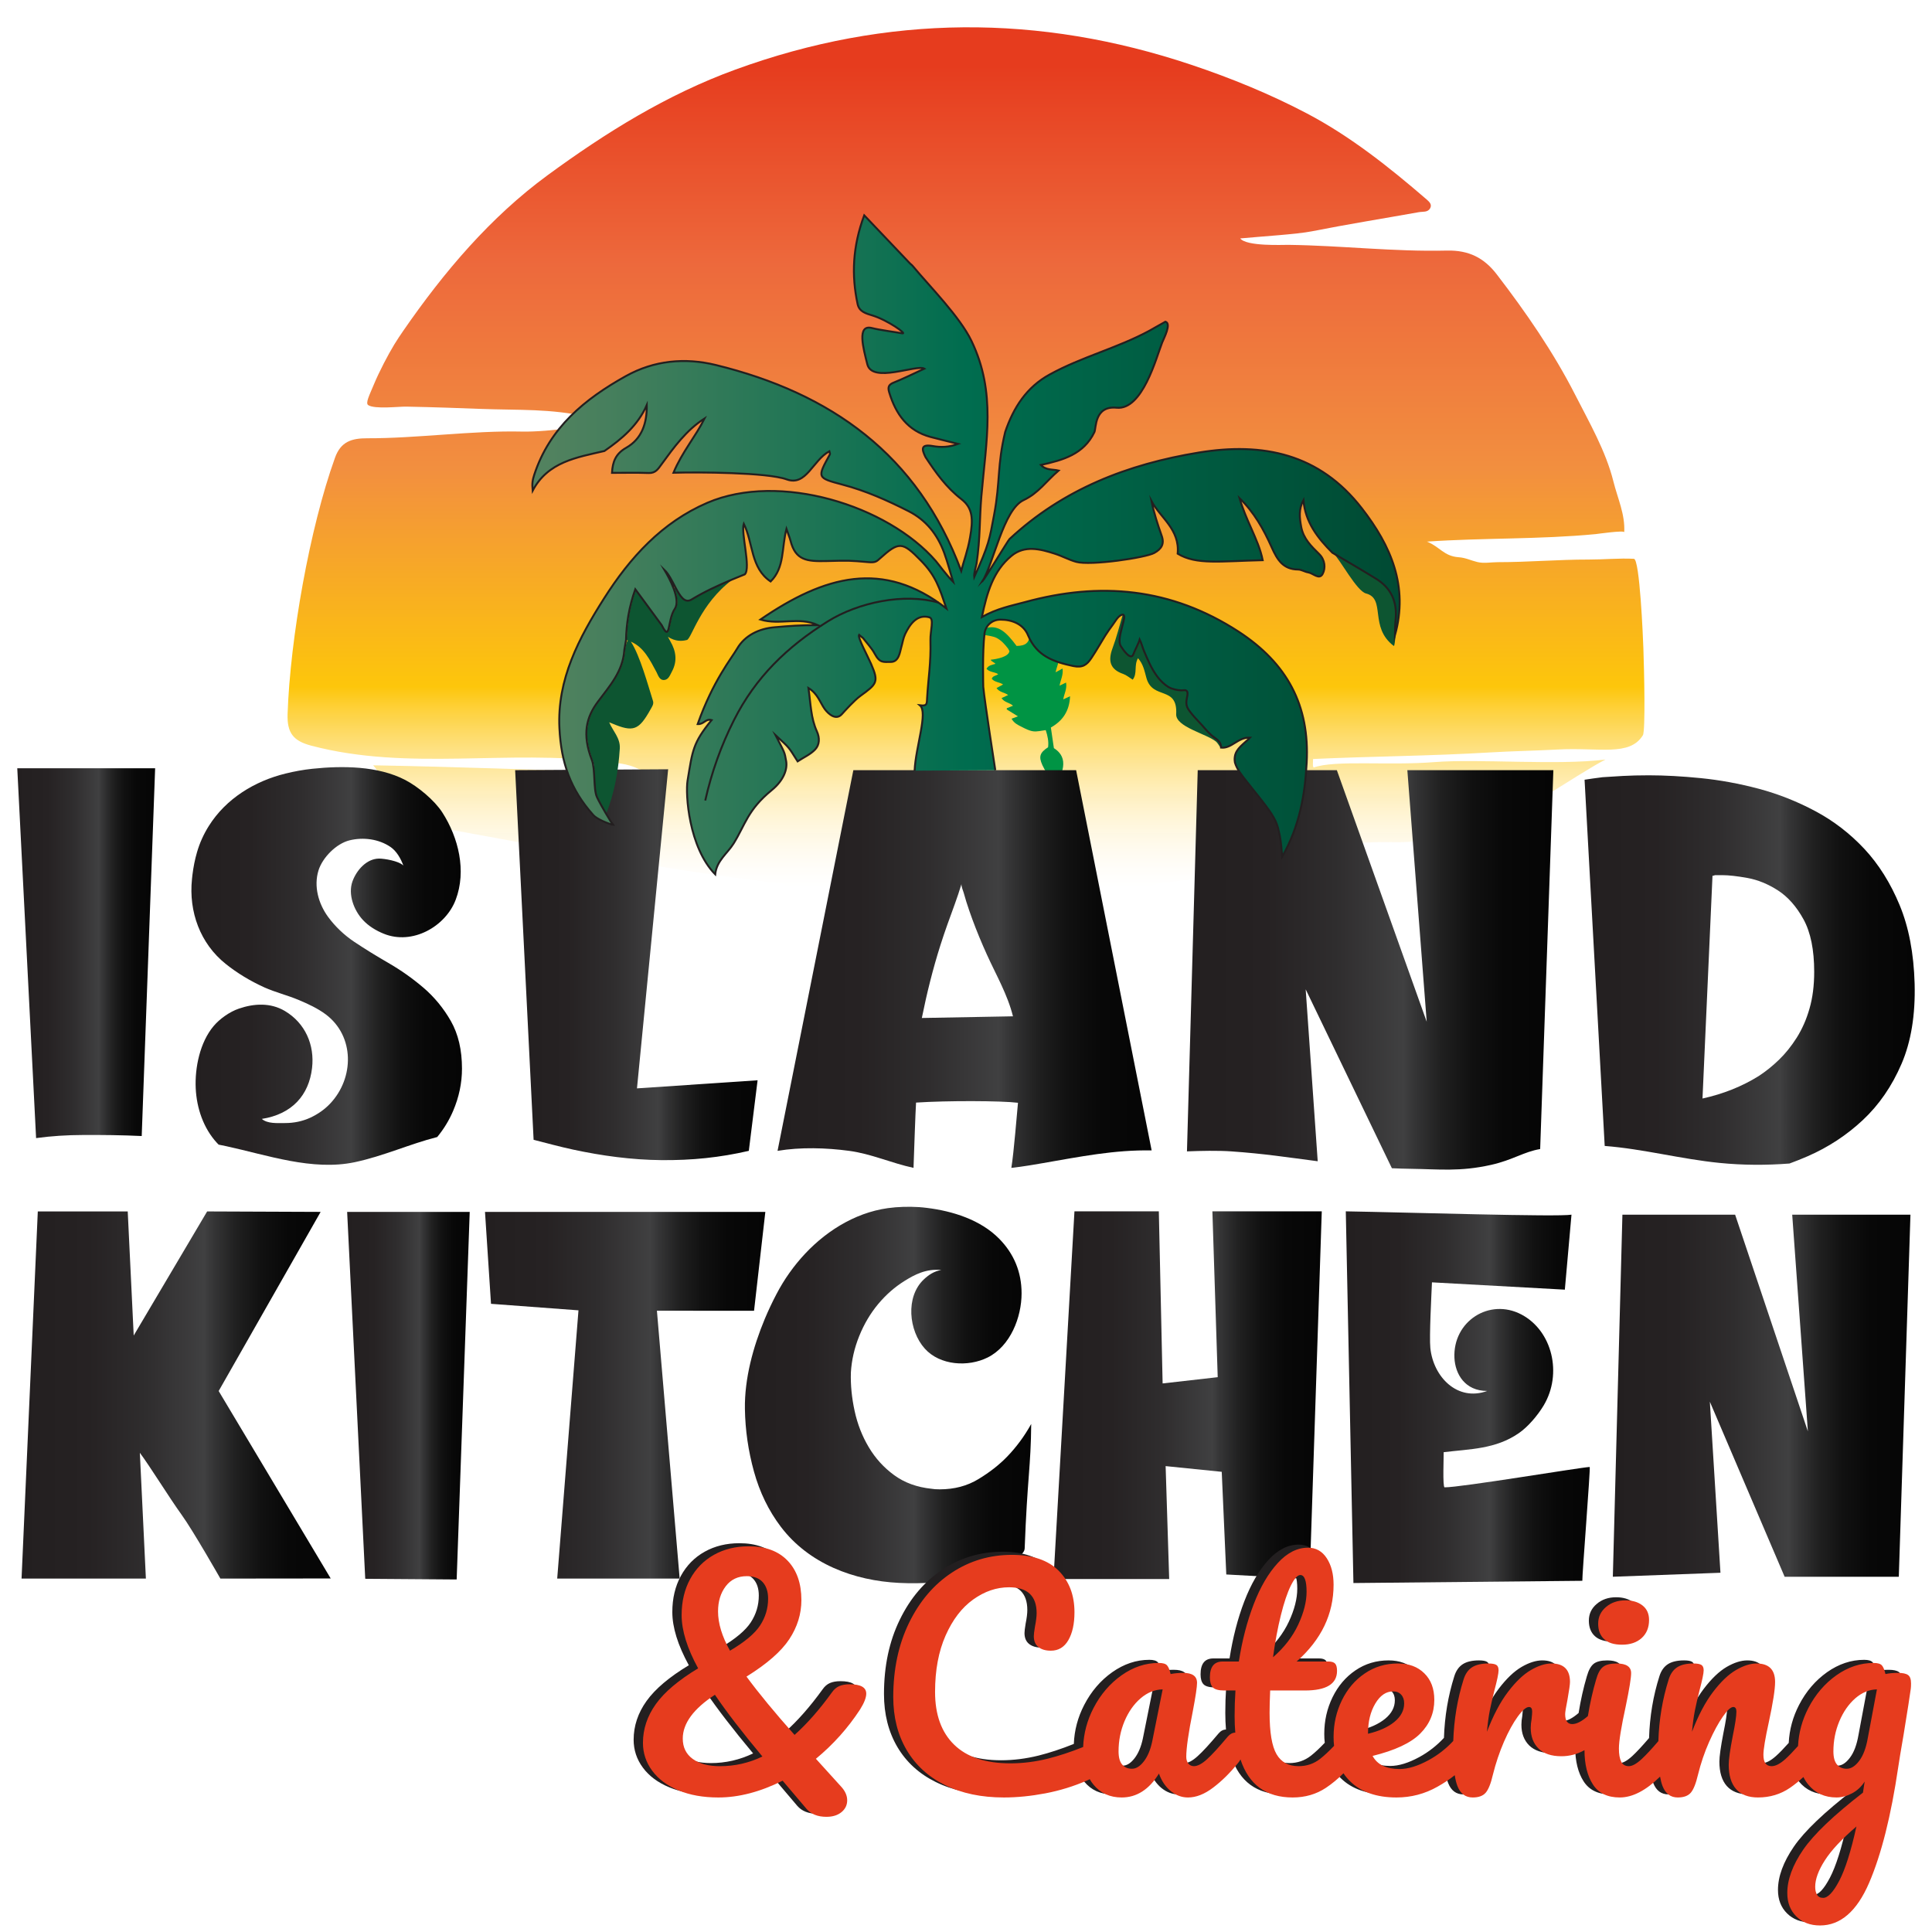<svg xmlns="http://www.w3.org/2000/svg" xmlns:xlink="http://www.w3.org/1999/xlink" id="Layer_1" x="0px" y="0px" width="432px" height="432px" viewBox="0 0 432 432" xml:space="preserve"><g>	<g>		<linearGradient id="SVGID_1_" gradientUnits="userSpaceOnUse" x1="216" y1="231.123" x2="216" y2="6.102">			<stop offset="0.054" style="stop-color:#00A69C;stop-opacity:0"></stop>			<stop offset="0.145" style="stop-color:#FFF0CE;stop-opacity:0"></stop>			<stop offset="0.165" style="stop-color:#FFECBA;stop-opacity:0.099"></stop>			<stop offset="0.345" style="stop-color:#FDC60B"></stop>			<stop offset="0.561" style="stop-color:#F28F3F"></stop>			<stop offset="0.764" style="stop-color:#ED693C"></stop>			<stop offset="0.962" style="stop-color:#E63C1E"></stop>		</linearGradient>		<path fill-rule="evenodd" clip-rule="evenodd" fill="url(#SVGID_1_)" d="M329.629,186.354c-6.003,0.432-11.834,2.135-17.956,1.973   c-5.686-0.146-11.403,0.38-17.085,0.854c-6.182,0.513-12.337,0.58-18.505-0.003c-2.267-0.216-4.333-0.262-4.72,2.971   c-0.287,2.417-3.381,2.524-4.526,4.399c-3.519,0.746-7.281,0.326-10.955,2.164c1.845,1.766,4.914,2.311,7.271,3.032   c2.637,0.801,4.12,1.86,6.34,3.093c2.105,1.172,9.103,1.361,9.278,4.45c0.327,5.771-14.699,2.831-17.211,4.602   c-3.37,2.38,5.736,3.202,5.567,3.558c-0.512,1.103-1.023,2.199-1.536,3.299c-11.536,1.747-23.23,0.658-35.258,1.44   c1.389,2.216,4.3,2.725,3.653,5.157c-0.624,2.351-3.203,2.452-5.022,2.691c-15.733,2.04-31.424,0.968-47.066-1.178   c-1.447-0.199-3.107-0.519-3.956-2.094c3.027-2.749,3.027-2.749,13.876-3.656c-1.828-1.497-3.791-1.032-5.482-1.46   c-2.12-0.54-3.711-0.998-3.604-4.075c0.089-2.604-2.791-2.428-4.843-2.492c-7.638-0.239-15.279-0.386-22.91-0.74   c-2.978-0.141-7.551,0.491-8.023-2.732c-0.435-2.927,4.14-3.445,6.848-4.333c6.357-2.085,12.773-3.992,19.167-5.957   c1.292-0.398,3.25-0.395,3.181-2.095c-0.088-2.125-2.268-1.731-3.689-1.907c-26.932-3.303-53.544-8.504-80.219-13.346   c-2.68-0.485-6.566-10.601-8.81-12.844c19.116,0.336,35.626,1.015,60.936,1.744c-3.184-2.165-5.968-2.168-8.63-2.511   c-22.267-2.854-44.375,2.11-66.112-3.618c-3.995-1.05-5.474-2.782-5.322-7.135c0.593-16.891,4.934-41.52,10.605-57.269   c1.302-3.618,3.749-4.349,7.238-4.339c10.958,0.037,23.563-1.755,34.517-1.497c3.062,0.072,7.667-0.333,11-0.833   c2.452-0.368,3.294-0.698,5.75-1.167c2.552-0.487,1.601-0.572-1.583-1.25c-9.203-1.958-15.338-1.475-24.75-1.833   c-3.888-0.148-9.885-0.377-16.25-0.496c-1.645-0.031-7.044,0.62-8.5-0.337c-0.668-0.439,0.29-2.271,1.25-4.583   c1.219-2.934,3.186-6.68,4.599-9.003c0.636-1.046,1.322-2.064,2.018-3.072c9.089-13.156,19.45-25.37,32.273-34.769   c12.939-9.48,26.619-18.006,41.979-23.604c33.957-12.374,67.932-12.464,101.989-1.044c8.823,2.956,17.549,6.523,25.771,10.846   c9.751,5.125,18.431,12.037,26.795,19.25c0.614,0.533,1.241,1.128,0.772,1.969c-0.533,0.96-1.644,0.708-2.52,0.867   c-7.974,1.426-15.979,2.707-23.925,4.281c-3.309,0.658-11.399,1.153-16.024,1.591c1.445,1.825,9.502,1.421,10.813,1.438   c12,0.163,23.426,1.557,35.415,1.279c4.951-0.115,8.348,1.684,11.136,5.31c6.508,8.468,12.669,17.39,17.527,26.911   c3.194,6.258,6.872,12.632,8.564,19.417c0.957,3.839,2.632,7.31,2.417,11.342c0.025-0.489-6.037,0.384-6.386,0.417   c-12.541,1.204-25.166,0.816-37.73,1.681c2.89,1.142,3.766,3.259,7.096,3.492c1.578,0.11,2.664,0.708,4.171,1.071   c1.506,0.362,3.05,0.034,4.571,0.032c6.867,0,13.504-0.594,20.373-0.585c3.358,0.005,6.723-0.337,10.07-0.168   c1.309,0.079,2.032,17.672,2.114,20c0.182,5.118,0.484,18.499-0.113,19.461c-2.986,4.816-9.753,2.661-19.244,3.194   c-4.351,0.244-10.316,0.364-14.65,0.627c-13.544,0.822-26.934,0.88-39.848,1.486c-0.064,1.583-0.064,1.583,0.126,1.909   c4.784-1.732,16.513-0.386,27.025-1.217c9.849-0.778,27.526,0.776,38.227-0.573C352.81,172.988,336.113,184.718,329.629,186.354z"></path>	</g>	<path fill-rule="evenodd" clip-rule="evenodd" fill="#009444" d="M230.253,142.562c-0.407,1.084-0.735,1.833-2.94,1.874  c-2.226-2.991-3.979-4.693-6.627-4.049h-0.01c0,0-0.061,0.121-0.141,0.302c-0.041,0.091-0.081,0.191-0.111,0.302  c-0.111,0.302-0.202,0.675-0.191,1.027c0.685,0.081,1.943,0.282,2.568,0.604c1.078,0.544,1.884,1.45,2.608,2.407  c0.121,0.172,0.191,0.373,0.303,0.584c-0.202,1.249-2.742,1.757-4.169,1.903c0,0.363,1.026,0.705,1.026,0.927  c-0.766,0.242-1.571,0.302-1.984,1.118c0.715,0.766,1.793,0.665,2.619,1.179c-0.493,0.413-1.228,0.332-1.44,1.037  c0.635,0.805,1.732,0.715,2.528,1.279c-0.524,0.292-0.977,0.534-1.47,0.806c0.705,0.977,1.813,0.947,2.598,1.551  c-0.503,0.242-0.946,0.443-1.47,0.685c0.644,1.017,1.853,0.997,2.558,1.712c-0.514,0.211-0.937,0.372-1.37,0.543  c-0.01,0.091-0.02,0.181-0.04,0.272c0.826,0.514,1.652,1.017,2.518,1.551c-0.503,0.191-0.936,0.353-1.43,0.534  c0.564,1.007,1.43,1.4,2.256,1.813c0.826,0.423,1.682,0.876,2.578,0.998c0.886,0.12,1.833-0.151,2.81-0.262  c0.413,1.259,0.695,2.528,0.524,3.827c-1.823,1.198-2.156,2.064-1.27,4.008c0.554,1.219,1.37,2.327,2.095,3.464  c0.142,0.211,0.423,0.342,0.695,0.554c1.118-1.279,1.833-2.608,1.873-4.229c0.05-1.703-0.876-2.84-2.095-3.596  c-0.241-1.642-0.463-3.132-0.674-4.613c2.659-1.5,4.149-3.686,4.291-6.989c-0.615,0.292-1.027,0.474-1.521,0.695  c0.191-1.239,0.886-2.346,0.625-3.756c-0.544,0.252-0.957,0.454-1.45,0.695c0.202-1.278,0.876-2.376,0.665-3.836  c-0.584,0.312-1.027,0.563-1.551,0.846c0.151-0.796,0.463-1.531,0.634-2.327C236.669,148,232.474,147.014,230.253,142.562z"></path>	<linearGradient id="SVGID_2_" gradientUnits="userSpaceOnUse" x1="195.636" y1="223.126" x2="195.636" y2="223.126">		<stop offset="0.017" style="stop-color:#52825F"></stop>		<stop offset="0.5" style="stop-color:#006D4F"></stop>		<stop offset="1" style="stop-color:#004A33"></stop>	</linearGradient>			<path fill-rule="evenodd" clip-rule="evenodd" fill="url(#SVGID_2_)" stroke="#231F20" stroke-width="0.303" stroke-miterlimit="10" d="  M195.636,223.126"></path>	<path fill-rule="evenodd" clip-rule="evenodd" fill="#E7E7E7" d="M130.439,161.514l-0.081-0.076c0,0,0.095,0.057,0.095,0.063  L130.439,161.514z"></path>	<g>		<g>			<linearGradient id="SVGID_3_" gradientUnits="userSpaceOnUse" x1="3.861" y1="213.136" x2="34.689" y2="213.136">				<stop offset="0" style="stop-color:#231F20"></stop>				<stop offset="0.217" style="stop-color:#262223"></stop>				<stop offset="0.405" style="stop-color:#2F2D2E"></stop>				<stop offset="0.581" style="stop-color:#3F3F40"></stop>				<stop offset="0.591" style="stop-color:#404041"></stop>				<stop offset="0.621" style="stop-color:#353536"></stop>				<stop offset="0.694" style="stop-color:#202020"></stop>				<stop offset="0.774" style="stop-color:#111111"></stop>				<stop offset="0.866" style="stop-color:#080808"></stop>				<stop offset="1" style="stop-color:#050505"></stop>			</linearGradient>			<path fill="url(#SVGID_3_)" d="M3.861,171.789l4.21,82.694c3.444-0.473,6.938-0.685,10.434-0.695    c4.371-0.02,8.782,0.02,13.183,0.231l3.001-82.23H3.861z"></path>			<linearGradient id="SVGID_4_" gradientUnits="userSpaceOnUse" x1="115.188" y1="215.71" x2="169.4" y2="215.71">				<stop offset="0" style="stop-color:#231F20"></stop>				<stop offset="0.217" style="stop-color:#262223"></stop>				<stop offset="0.405" style="stop-color:#2F2D2E"></stop>				<stop offset="0.581" style="stop-color:#3F3F40"></stop>				<stop offset="0.591" style="stop-color:#404041"></stop>				<stop offset="0.621" style="stop-color:#353536"></stop>				<stop offset="0.694" style="stop-color:#202020"></stop>				<stop offset="0.774" style="stop-color:#111111"></stop>				<stop offset="0.866" style="stop-color:#080808"></stop>				<stop offset="1" style="stop-color:#050505"></stop>			</linearGradient>			<path fill="url(#SVGID_4_)" d="M142.43,243.364l6.969-71.354l-34.211,0.202l4.129,82.654c2.91,0.735,5.821,1.541,8.822,2.185    c6.506,1.4,13.063,2.286,19.719,2.357c6.869,0.061,13.083-0.573,19.58-2.074l1.963-15.782L142.43,243.364z"></path>			<linearGradient id="SVGID_5_" gradientUnits="userSpaceOnUse" x1="173.862" y1="216.676" x2="257.512" y2="216.676">				<stop offset="0" style="stop-color:#231F20"></stop>				<stop offset="0.217" style="stop-color:#262223"></stop>				<stop offset="0.405" style="stop-color:#2F2D2E"></stop>				<stop offset="0.581" style="stop-color:#3F3F40"></stop>				<stop offset="0.591" style="stop-color:#404041"></stop>				<stop offset="0.621" style="stop-color:#353536"></stop>				<stop offset="0.694" style="stop-color:#202020"></stop>				<stop offset="0.774" style="stop-color:#111111"></stop>				<stop offset="0.866" style="stop-color:#080808"></stop>				<stop offset="1" style="stop-color:#050505"></stop>			</linearGradient>			<path fill="url(#SVGID_5_)" d="M240.623,172.211h-49.812l-16.95,85.122c5.146-0.866,10.907-0.685,16.013,0    c4.965,0.665,9.457,2.745,14.391,3.802c0.151-4.159,0.417-12.217,0.567-14.594c6.958-0.458,19.083-0.417,22.792,0.042    c-0.251,2.518-0.91,11.003-1.484,14.558c1.359-0.151,2.729-0.342,4.089-0.564c8.026-1.299,16.073-3.092,24.231-3.323    c1.017-0.03,2.035-0.04,3.051-0.02L240.623,172.211z M206.125,227.625c1.11-5.501,2.459-10.946,4.161-16.295    c0.494-1.551,1.014-3.094,1.561-4.627c1.074-3.013,2.244-6.009,3.153-9.077c-0.13,0.438,0.358,1.535,0.478,1.981    c0.183,0.681,0.384,1.356,0.596,2.028c0.411,1.299,0.855,2.587,1.325,3.866c0.994,2.704,2.102,5.367,3.291,7.99    c2.048,4.52,4.608,8.909,5.811,13.759L206.125,227.625z"></path>			<linearGradient id="SVGID_6_" gradientUnits="userSpaceOnUse" x1="265.409" y1="216.871" x2="347.336" y2="216.871">				<stop offset="0" style="stop-color:#231F20"></stop>				<stop offset="0.217" style="stop-color:#262223"></stop>				<stop offset="0.405" style="stop-color:#2F2D2E"></stop>				<stop offset="0.581" style="stop-color:#3F3F40"></stop>				<stop offset="0.591" style="stop-color:#404041"></stop>				<stop offset="0.621" style="stop-color:#353536"></stop>				<stop offset="0.694" style="stop-color:#202020"></stop>				<stop offset="0.774" style="stop-color:#111111"></stop>				<stop offset="0.866" style="stop-color:#080808"></stop>				<stop offset="1" style="stop-color:#050505"></stop>			</linearGradient>			<path fill="url(#SVGID_6_)" d="M314.686,172.211l4.331,56.257l-20.092-56.257h-31.11l-2.406,85.238    c3.02-0.126,7.008-0.201,9.88,0c7.469,0.522,12.447,1.313,19.355,2.209l-2.689-38.441l19.276,40.002    c1.44,0.071,2.88,0.111,4.331,0.131c6.173,0.081,10.896,0.683,17.866-0.885c4.851-1.091,7.262-2.912,10.958-3.536l2.95-84.718    H314.686z"></path>			<linearGradient id="SVGID_7_" gradientUnits="userSpaceOnUse" x1="354.316" y1="216.903" x2="428.138" y2="216.903">				<stop offset="0" style="stop-color:#231F20"></stop>				<stop offset="0.217" style="stop-color:#262223"></stop>				<stop offset="0.405" style="stop-color:#2F2D2E"></stop>				<stop offset="0.581" style="stop-color:#3F3F40"></stop>				<stop offset="0.591" style="stop-color:#404041"></stop>				<stop offset="0.621" style="stop-color:#353536"></stop>				<stop offset="0.694" style="stop-color:#202020"></stop>				<stop offset="0.774" style="stop-color:#111111"></stop>				<stop offset="0.866" style="stop-color:#080808"></stop>				<stop offset="1" style="stop-color:#050505"></stop>			</linearGradient>			<path fill="url(#SVGID_7_)" d="M428.117,219.959c-0.191-6.788-1.309-12.649-3.354-17.574c-2.044-4.935-4.673-9.114-7.876-12.559    c-3.212-3.434-6.858-6.254-10.957-8.439c-4.089-2.186-8.319-3.857-12.69-5.025c-4.381-1.158-8.681-1.944-12.911-2.367    c-4.23-0.423-8.118-0.634-11.643-0.634c-2.145,0-4.079,0.05-5.791,0.141c-1.722,0.101-3.243,0.192-4.542,0.282    c-1.48,0.191-2.83,0.373-4.039,0.564l4.502,81.888c8.631,0.665,17.05,2.941,25.711,3.797c5.278,0.524,10.474,0.534,15.61,0.131    c1.36-0.494,2.699-1.038,4.049-1.621c4.602-2.004,8.722-4.704,12.347-8.097c3.626-3.394,6.506-7.574,8.651-12.559    C427.322,232.92,428.298,226.938,428.117,219.959z M404.602,225.548c-0.685,2.417-1.652,4.572-2.851,6.485    c-1.208,1.904-2.538,3.556-3.978,4.945c-1.44,1.4-2.961,2.608-4.532,3.636c-3.726,2.316-7.916,3.998-12.558,5.015l2.235-49.801    c0.182,0,0.362-0.051,0.554-0.141h1.671c1.4,0,3.253,0.211,5.58,0.625c2.326,0.423,4.603,1.349,6.838,2.79    c2.236,1.45,4.139,3.605,5.72,6.486c1.581,2.89,2.377,6.798,2.377,11.722C405.659,220.382,405.306,223.131,404.602,225.548z"></path>			<linearGradient id="SVGID_8_" gradientUnits="userSpaceOnUse" x1="42.799" y1="215.995" x2="103.303" y2="215.995">				<stop offset="0" style="stop-color:#231F20"></stop>				<stop offset="0.217" style="stop-color:#262223"></stop>				<stop offset="0.405" style="stop-color:#2F2D2E"></stop>				<stop offset="0.581" style="stop-color:#3F3F40"></stop>				<stop offset="0.591" style="stop-color:#404041"></stop>				<stop offset="0.621" style="stop-color:#353536"></stop>				<stop offset="0.694" style="stop-color:#202020"></stop>				<stop offset="0.774" style="stop-color:#111111"></stop>				<stop offset="0.866" style="stop-color:#080808"></stop>				<stop offset="1" style="stop-color:#050505"></stop>			</linearGradient>			<path fill="url(#SVGID_8_)" d="M100.826,228.328c-1.651-2.891-3.706-5.388-6.153-7.483c-2.457-2.095-5.076-3.938-7.865-5.55    c-2.78-1.601-5.338-3.192-7.664-4.743c-2.196-1.48-4.22-3.394-5.801-5.56c-2.125-2.92-3.233-6.798-2.125-10.373    c0.906-2.88,3.968-5.982,6.939-6.717c3.092-0.766,6.546-0.282,9.114,1.45c1.42,0.947,2.357,2.659,2.921,4.18    c-1.047-1.037-4.28-1.551-5.408-1.551c-2.8,0-5.056,2.589-5.962,5.076c-1.058,2.911,0.312,6.516,2.356,8.681    c1.259,1.35,2.891,2.336,4.593,3.031c6.415,2.639,13.868-1.581,16.134-7.604c2.427-6.425,0.644-13.848-3.012-19.518    c-1.742-2.699-5.428-5.761-8.258-7.231c-6.124-3.192-14.12-3.212-20.767-2.518c-2.015,0.211-4.059,0.584-6.013,1.067    c-6.869,1.682-13.294,5.569-17.162,11.723c-1.138,1.813-2.044,3.797-2.638,5.861c-0.483,1.642-0.816,3.374-1.027,5.086    c-0.04,0.323-0.081,0.635-0.101,0.947c-0.755,7.261,1.833,14.421,7.573,18.974c2.568,2.055,5.449,3.787,8.611,5.227    c2.498,1.118,5.167,1.752,7.694,2.82c2.084,0.876,4.19,1.843,6.033,3.213c6.466,4.844,6.415,14.22,0.977,19.961    c-1.229,1.299-2.709,2.336-4.431,3.142c-1.743,0.796-3.616,1.198-5.65,1.198c-1.763,0-3.898,0.181-5.197-0.926    c6.798-1.058,10.534-5.338,11.239-11.37c0.604-5.167-1.511-10.051-6.093-12.771c-3.192-1.883-6.868-1.692-10.283-0.514    c-2.014,0.685-4.25,2.246-5.629,3.888c-3.072,3.635-4.22,9.326-4.008,13.918c0.211,4.451,1.732,8.943,4.753,12.216    c0.121,0.131,0.242,0.262,0.373,0.383c0.554,0.111,1.118,0.221,1.672,0.342c9.125,1.974,19.316,5.589,28.753,3.585    c6.486-1.38,12.277-4.059,18.45-5.629c1.48-1.793,2.669-3.747,3.565-5.852c1.31-3.082,1.974-6.224,1.974-9.437    C103.303,234.773,102.468,231.229,100.826,228.328z"></path>		</g>		<g>			<g>				<linearGradient id="SVGID_9_" gradientUnits="userSpaceOnUse" x1="77.622" y1="312.079" x2="105.029" y2="312.079">					<stop offset="0" style="stop-color:#231F20"></stop>					<stop offset="0.217" style="stop-color:#262223"></stop>					<stop offset="0.405" style="stop-color:#2F2D2E"></stop>					<stop offset="0.581" style="stop-color:#3F3F40"></stop>					<stop offset="0.591" style="stop-color:#404041"></stop>					<stop offset="0.621" style="stop-color:#353536"></stop>					<stop offset="0.694" style="stop-color:#202020"></stop>					<stop offset="0.774" style="stop-color:#111111"></stop>					<stop offset="0.866" style="stop-color:#080808"></stop>					<stop offset="1" style="stop-color:#050505"></stop>				</linearGradient>				<path fill="url(#SVGID_9_)" d="M77.622,270.982h27.407l-2.917,82.192l-20.445-0.151L77.622,270.982z"></path>			</g>			<g>				<linearGradient id="SVGID_10_" gradientUnits="userSpaceOnUse" x1="4.82" y1="311.929" x2="73.947" y2="311.929">					<stop offset="0" style="stop-color:#231F20"></stop>					<stop offset="0.217" style="stop-color:#262223"></stop>					<stop offset="0.405" style="stop-color:#2F2D2E"></stop>					<stop offset="0.581" style="stop-color:#3F3F40"></stop>					<stop offset="0.591" style="stop-color:#404041"></stop>					<stop offset="0.621" style="stop-color:#353536"></stop>					<stop offset="0.694" style="stop-color:#202020"></stop>					<stop offset="0.774" style="stop-color:#111111"></stop>					<stop offset="0.866" style="stop-color:#080808"></stop>					<stop offset="1" style="stop-color:#050505"></stop>				</linearGradient>				<path fill="url(#SVGID_10_)" d="M73.947,352.949l-24.67,0.027c0,0-6.112-10.735-8.628-14.215     c-2.859-3.966-7.003-10.721-9.378-13.915l1.35,28.13H4.82l3.632-82.095H28.56l1.338,27.746l16.419-27.746l25.38,0.101     l-22.802,40.053L73.947,352.949z"></path>			</g>			<g>				<linearGradient id="SVGID_11_" gradientUnits="userSpaceOnUse" x1="108.447" y1="311.979" x2="171.133" y2="311.979">					<stop offset="0" style="stop-color:#231F20"></stop>					<stop offset="0.217" style="stop-color:#262223"></stop>					<stop offset="0.405" style="stop-color:#2F2D2E"></stop>					<stop offset="0.581" style="stop-color:#3F3F40"></stop>					<stop offset="0.591" style="stop-color:#404041"></stop>					<stop offset="0.621" style="stop-color:#353536"></stop>					<stop offset="0.694" style="stop-color:#202020"></stop>					<stop offset="0.774" style="stop-color:#111111"></stop>					<stop offset="0.866" style="stop-color:#080808"></stop>					<stop offset="1" style="stop-color:#050505"></stop>				</linearGradient>				<path fill="url(#SVGID_11_)" d="M108.447,270.982h62.686l-2.525,22.11l-21.721-0.01l5.086,59.893h-27.38l4.757-59.981     l-19.559-1.457L108.447,270.982z"></path>			</g>			<g>				<linearGradient id="SVGID_12_" gradientUnits="userSpaceOnUse" x1="235.56" y1="311.968" x2="295.551" y2="311.968">					<stop offset="0" style="stop-color:#231F20"></stop>					<stop offset="0.217" style="stop-color:#262223"></stop>					<stop offset="0.405" style="stop-color:#2F2D2E"></stop>					<stop offset="0.581" style="stop-color:#3F3F40"></stop>					<stop offset="0.591" style="stop-color:#404041"></stop>					<stop offset="0.621" style="stop-color:#353536"></stop>					<stop offset="0.694" style="stop-color:#202020"></stop>					<stop offset="0.774" style="stop-color:#111111"></stop>					<stop offset="0.866" style="stop-color:#080808"></stop>					<stop offset="1" style="stop-color:#050505"></stop>				</linearGradient>				<path fill="url(#SVGID_12_)" d="M271.093,270.858h24.458l-2.711,82.219l-18.64-1.022l-1.017-22.954l-12.545-1.275l0.796,25.25     H235.56l4.69-82.219h18.866l0.849,38.483l12.317-1.399L271.093,270.858z"></path>			</g>			<g>				<linearGradient id="SVGID_13_" gradientUnits="userSpaceOnUse" x1="360.635" y1="312.084" x2="427.18" y2="312.084">					<stop offset="0" style="stop-color:#231F20"></stop>					<stop offset="0.217" style="stop-color:#262223"></stop>					<stop offset="0.405" style="stop-color:#2F2D2E"></stop>					<stop offset="0.581" style="stop-color:#3F3F40"></stop>					<stop offset="0.591" style="stop-color:#404041"></stop>					<stop offset="0.621" style="stop-color:#353536"></stop>					<stop offset="0.694" style="stop-color:#202020"></stop>					<stop offset="0.774" style="stop-color:#111111"></stop>					<stop offset="0.866" style="stop-color:#080808"></stop>					<stop offset="1" style="stop-color:#050505"></stop>				</linearGradient>				<path fill="url(#SVGID_13_)" d="M360.635,352.565l2.141-80.961h25.201l16.268,48.45l-3.504-48.45h26.439l-2.602,80.961h-25.531     l-16.721-39.142l2.371,38.249L360.635,352.565z"></path>			</g>			<g>				<linearGradient id="SVGID_14_" gradientUnits="userSpaceOnUse" x1="166.56" y1="311.929" x2="230.581" y2="311.929">					<stop offset="0" style="stop-color:#231F20"></stop>					<stop offset="0.217" style="stop-color:#262223"></stop>					<stop offset="0.405" style="stop-color:#2F2D2E"></stop>					<stop offset="0.581" style="stop-color:#3F3F40"></stop>					<stop offset="0.591" style="stop-color:#404041"></stop>					<stop offset="0.621" style="stop-color:#353536"></stop>					<stop offset="0.694" style="stop-color:#202020"></stop>					<stop offset="0.774" style="stop-color:#111111"></stop>					<stop offset="0.866" style="stop-color:#080808"></stop>					<stop offset="1" style="stop-color:#050505"></stop>				</linearGradient>				<path fill="url(#SVGID_14_)" d="M230.581,318.404c-1.513,2.728-3.32,5.167-5.381,7.305c-1.764,1.821-3.893,3.491-6.404,5.011     c-2.519,1.538-5.409,2.3-8.674,2.3c-0.805,0-1.403-0.044-1.805-0.125c-3.267-0.337-6.059-1.352-8.371-3.042     c-2.32-1.689-4.206-3.767-5.682-6.246c-1.479-2.476-2.534-5.18-3.168-8.111c-0.638-2.924-0.926-5.804-0.836-8.61     c0.158-2.714,0.773-5.43,1.851-8.107c1.075-2.678,2.489-5.069,4.243-7.184c1.764-2.104,3.729-3.828,5.931-5.193     c2.187-1.366,4.829-2.782,8.193-2.415c-1.599,0.235-2.826,1.085-3.865,2.05c-4.215,3.906-3.406,11.541,0.166,15.507     c3.392,3.794,9.71,4.179,14.09,1.979c5.059-2.542,7.559-8.964,7.559-14.33c0-4.721-1.69-8.839-4.992-12.191     c-4.193-4.27-10.436-6.209-16.205-6.917c-2.341-0.303-4.707-0.303-7.049-0.128c-0.074,0.01-0.15,0.01-0.226,0.027     c-7.7,0.634-14.708,4.776-19.936,10.347c-2.529,2.705-4.694,5.757-6.408,9.048c-0.954,1.814-1.826,3.669-2.617,5.558     c-2.59,6.232-4.542,13.315-4.432,20.121c0.076,4.708,0.752,9.379,2.027,13.997c1.277,4.617,3.268,8.721,5.997,12.326     c6.293,8.313,16.387,12.067,26.447,12.559c5.188,0.253,10.526-0.071,15.548-1.457c2.415-0.664,12.431-3.406,12.538-6.242     C229.705,330.491,230.505,327.958,230.581,318.404z"></path>			</g>			<g>				<linearGradient id="SVGID_15_" gradientUnits="userSpaceOnUse" x1="300.923" y1="312.415" x2="355.479" y2="312.415">					<stop offset="0" style="stop-color:#231F20"></stop>					<stop offset="0.217" style="stop-color:#262223"></stop>					<stop offset="0.405" style="stop-color:#2F2D2E"></stop>					<stop offset="0.581" style="stop-color:#3F3F40"></stop>					<stop offset="0.591" style="stop-color:#404041"></stop>					<stop offset="0.621" style="stop-color:#353536"></stop>					<stop offset="0.694" style="stop-color:#202020"></stop>					<stop offset="0.774" style="stop-color:#111111"></stop>					<stop offset="0.866" style="stop-color:#080808"></stop>					<stop offset="1" style="stop-color:#050505"></stop>				</linearGradient>				<path fill="url(#SVGID_15_)" d="M353.815,353.469l-51.185,0.502l-1.707-83.113c13.976,0.235,47.428,1.288,50.467,0.745     l-1.487,16.768l-29.712-1.636c-0.103,2.556-0.627,12.134-0.361,14.697c0.668,6.448,6.049,12.023,12.718,9.589     c-4.973,0-7.156-3.764-7.332-7.393c-0.376-8.168,7.807-13.46,14.964-9.71c6.921,3.639,9.233,13.258,4.981,20.357     c-1.337,2.223-3.482,4.759-5.565,6.192c-5.198,3.585-10.889,3.531-16.784,4.243c0.028,0.847-0.271,7.848,0.208,7.861     c3.428,0.054,30.435-4.472,32.443-4.553C355.678,328.02,353.727,352.649,353.815,353.469z"></path>			</g>		</g>	</g>	<g>		<path fill="#231F20" d="M180.356,392.579l5.534,6.106c0.975,1.018,1.463,2.078,1.463,3.18c0,1.06-0.424,1.94-1.272,2.64   c-0.849,0.7-1.972,1.05-3.371,1.05c-1.951,0-3.435-0.594-4.453-1.781l-5.343-6.297c-5.004,2.502-9.795,3.753-14.375,3.753   c-3.393,0-6.361-0.53-8.905-1.59c-2.544-1.059-4.506-2.522-5.884-4.389c-1.378-1.865-2.067-3.943-2.067-6.233   c0-3.095,0.964-5.989,2.894-8.682c1.929-2.692,5.078-5.353,9.445-7.983c-2.46-4.494-3.689-8.459-3.689-11.894   c0-3.053,0.637-5.746,1.909-8.078c1.272-2.332,3.042-4.134,5.311-5.407c2.268-1.272,4.866-1.908,7.792-1.908   c3.73,0,6.625,1.071,8.682,3.212c2.057,2.142,3.085,5.079,3.085,8.81c0,3.095-0.901,6.011-2.703,8.745   c-1.803,2.735-4.993,5.524-9.573,8.364c2.713,3.689,6.297,8.036,10.75,13.04c2.798-2.501,5.575-5.661,8.332-9.477   c0.466-0.678,1.018-1.155,1.654-1.432c0.636-0.275,1.42-0.413,2.354-0.413c2.459,0,3.689,0.699,3.689,2.099   c0,0.891-0.467,2.078-1.399,3.562C187.5,385.731,184.214,389.399,180.356,392.579z M168.398,392.07   c-4.495-5.385-8.037-9.986-10.622-13.803c-4.792,3.139-7.188,6.404-7.188,9.795c0,1.951,0.741,3.467,2.226,4.548   c1.484,1.081,3.519,1.622,6.106,1.622C162.228,394.233,165.387,393.512,168.398,392.07z M160.193,354.002   c-1.145,1.506-1.718,3.382-1.718,5.629c0,2.672,0.891,5.598,2.672,8.778c3.308-1.95,5.554-3.837,6.742-5.661   c1.187-1.822,1.781-3.816,1.781-5.979c0-1.568-0.403-2.798-1.208-3.689c-0.806-0.891-1.994-1.336-3.563-1.336   C162.906,351.744,161.338,352.498,160.193,354.002z"></path>		<path fill="#231F20" d="M424.561,373.85c-0.44-0.32-1.2-0.48-2.25-0.48c-1.07,0-2,0.09-2.8,0.25c-0.22-0.93-0.48-1.57-0.8-1.94   c-0.32-0.35-0.94-0.54-1.87-0.54c-2.93,0-5.7,0.93-8.31,2.77c-2.6,1.85-4.69,4.28-6.26,7.32c-1.39,2.69-2.16,5.52-2.31,8.49   c-1.14,1.28-2.09,2.26-2.87,2.95c-1.17,1.04-2.18,1.56-3.02,1.56c-1.23,0-1.85-0.84-1.85-2.54c0-1.19,0.4-3.63,1.21-7.32   c0.93-4.32,1.4-7.31,1.4-8.96c0-2.76-1.38-4.14-4.14-4.14c-1.4,0-2.93,0.49-4.61,1.46c-1.67,0.98-3.38,2.61-5.12,4.9   c-1.74,2.29-3.3,5.26-4.7,8.91c0.16-1.87,0.38-3.44,0.63-4.71c0.26-1.27,0.6-2.76,1.02-4.45c0.64-2.38,0.95-3.9,0.95-4.58   c0-0.6-0.17-1-0.51-1.21c-0.34-0.21-0.93-0.32-1.78-0.32c-1.57,0-2.78,0.29-3.65,0.86c-0.87,0.57-1.5,1.47-1.88,2.7   c-1.39,4.38-2.16,8.98-2.31,13.8c-1.52,1.78-2.76,3.11-3.73,4.01c-1.15,1.06-2.1,1.59-2.86,1.59c-0.81,0-1.38-0.34-1.72-1.02   c-0.34-0.67-0.51-1.65-0.51-2.92c0-1.65,0.51-4.81,1.53-9.48c0.8-3.86,1.21-6.32,1.21-7.38c0-1.44-1.09-2.16-3.25-2.16   c-1.4,0-2.42,0.26-3.05,0.76c-0.64,0.51-1.15,1.45-1.53,2.8c-0.75,2.54-1.37,5.27-1.84,8.2c-1.38,1.19-2.55,1.79-3.5,1.79   c-1.06,0-1.59-0.74-1.59-2.23c0-0.42,0.17-1.48,0.51-3.18c0.38-2.12,0.57-3.45,0.57-4c0-2.76-1.38-4.14-4.13-4.14   c-1.4,0-2.94,0.49-4.61,1.46c-1.68,0.98-3.39,2.61-5.13,4.9c-1.73,2.29-3.3,5.26-4.7,8.91c0.17-1.87,0.38-3.44,0.63-4.71   c0.26-1.27,0.6-2.76,1.02-4.45c0.64-2.38,0.96-3.9,0.96-4.58c0-0.6-0.17-1-0.51-1.21s-0.94-0.32-1.78-0.32   c-1.57,0-2.79,0.29-3.66,0.86c-0.87,0.57-1.5,1.47-1.88,2.7c-1.38,4.37-2.15,8.96-2.31,13.76c-1.59,1.72-3.42,3.15-5.48,4.28   c-2.44,1.33-4.61,2-6.52,2c-2.97,0-4.98-0.98-6.04-2.93c5-1.23,8.55-2.89,10.65-4.99c2.1-2.1,3.15-4.61,3.15-7.54   c0-2.5-0.74-4.48-2.23-5.94c-1.48-1.47-3.45-2.2-5.91-2.2c-2.76,0-5.23,0.74-7.41,2.23c-2.18,1.48-3.89,3.49-5.12,6.01   c-1.23,2.52-1.85,5.25-1.85,8.17c0,0.7,0.03,1.37,0.11,2.01c-1.14,1.2-2.17,2.17-3.09,2.89c-1.4,1.1-3.02,1.65-4.84,1.65   c-2.25,0-3.89-0.89-4.93-2.67c-1.04-1.78-1.56-4.87-1.56-9.29c0-1.18,0.05-2.84,0.13-4.96h7.76c4.79,0,7.19-1.46,7.19-4.39   c0-0.8-0.15-1.35-0.45-1.65c-0.29-0.29-0.78-0.44-1.46-0.44h-7.12c5.51-4.88,8.27-10.6,8.27-17.18c0-2.37-0.51-4.34-1.53-5.91   c-1.02-1.57-2.42-2.36-4.2-2.36c-2.42,0-4.67,1.15-6.77,3.44s-3.89,5.36-5.38,9.22c-1.48,3.86-2.58,8.12-3.31,12.79h-3.62   c-1.91,0-2.86,1.18-2.86,3.56c0,1.02,0.22,1.76,0.66,2.22c0.45,0.47,1.31,0.7,2.58,0.7h2.48c-0.13,1.91-0.19,3.8-0.19,5.66   c0,1.33,0.05,2.58,0.15,3.76c-0.62,0.01-1.18,0.3-1.67,0.89c-1.96,2.33-3.5,4.02-4.65,5.05c-1.14,1.04-2.12,1.56-2.92,1.56   c-0.51,0-0.93-0.19-1.24-0.57c-0.32-0.38-0.48-0.89-0.48-1.53c0-1.9,0.49-5.3,1.46-10.17c0.64-3.35,0.96-5.47,0.96-6.36   c0-1.49-1.04-2.23-3.12-2.23c-0.98,0-1.91,0.09-2.8,0.25c-0.21-0.93-0.48-1.57-0.79-1.94c-0.32-0.35-0.95-0.54-1.88-0.54   c-2.93,0-5.69,0.93-8.3,2.77c-2.61,1.85-4.7,4.28-6.27,7.32c-1.43,2.76-2.2,5.66-2.32,8.72c-2.85,1.14-5.48,2-7.88,2.6   c-2.83,0.7-5.61,1.05-8.37,1.05c-5.55,0-9.75-1.39-12.59-4.17c-2.84-2.78-4.26-6.71-4.26-11.8c0-4.87,0.78-9.08,2.35-12.62   c1.57-3.54,3.62-6.23,6.17-8.05c2.54-1.82,5.21-2.74,8.01-2.74c4.12,0,6.17,1.93,6.17,5.79c0,0.77-0.12,1.78-0.38,3.06   c-0.17,1.01-0.25,1.71-0.25,2.09c0,1.07,0.34,1.87,1.01,2.42c0.68,0.55,1.62,0.83,2.8,0.83c1.7,0,3-0.79,3.91-2.35   c0.92-1.57,1.37-3.65,1.37-6.24c0-3.86-1.19-6.96-3.56-9.32c-2.38-2.35-5.85-3.53-10.43-3.53c-4.92,0-9.39,1.33-13.42,3.98   c-4.03,2.65-7.22,6.39-9.57,11.23c-2.36,4.83-3.53,10.36-3.53,16.6c0,4.49,0.99,8.43,2.98,11.83c2,3.39,4.86,6.01,8.59,7.85   c3.73,1.85,8.12,2.77,13.17,2.77c2.92,0,6.01-0.31,9.25-0.92c3.25-0.62,6.37-1.58,9.38-2.9c0.19-0.08,0.38-0.17,0.56-0.27   c0.24,0.44,0.52,0.85,0.84,1.23c1.57,1.91,3.67,2.86,6.3,2.86c3.35,0,6.13-1.78,8.33-5.34c0.6,1.65,1.48,2.95,2.64,3.91   c1.17,0.95,2.45,1.43,3.85,1.43c1.82,0,3.71-0.74,5.66-2.23c1.95-1.48,3.8-3.3,5.54-5.47c0.21-0.24,0.39-0.51,0.54-0.8   c1.88,5.67,5.77,8.5,11.67,8.5c2.79,0,5.28-0.72,7.44-2.16c1.38-0.92,2.68-2,3.92-3.25c0.43,0.64,0.92,1.24,1.48,1.78   c2.46,2.42,5.92,3.63,10.37,3.63c3.27,0,6.33-0.81,9.19-2.42c1.44-0.81,2.72-1.66,3.84-2.56c0.15,0.97,0.35,1.78,0.61,2.44   c0.66,1.69,1.8,2.54,3.41,2.54c1.31,0,2.28-0.35,2.89-1.05c0.62-0.7,1.16-2.05,1.62-4.04c0.64-2.59,1.47-5.04,2.48-7.38   c1.02-2.33,2.05-4.21,3.09-5.63s1.88-2.13,2.51-2.13c0.47,0,0.7,0.34,0.7,1.02c0,0.3-0.04,0.87-0.13,1.72   c-0.12,0.63-0.19,1.27-0.19,1.91c0,1.95,0.59,3.49,1.75,4.64c1.17,1.14,2.87,1.72,5.12,1.72c1.78,0,3.47-0.44,5.06-1.31   c0.03-0.02,0.06-0.03,0.09-0.06c0.01,3.18,0.64,5.73,1.88,7.66c1.25,1.95,3.25,2.93,6.01,2.93c2.84,0,5.84-1.55,9.01-4.66   c0.15,0.83,0.33,1.53,0.56,2.12c0.66,1.69,1.79,2.54,3.41,2.54c1.31,0,2.27-0.35,2.89-1.05c0.61-0.7,1.15-2.05,1.62-4.04   c0.64-2.59,1.47-5.04,2.51-7.38c1.04-2.33,2.06-4.21,3.06-5.63c0.99-1.42,1.77-2.13,2.32-2.13c0.46,0,0.7,0.34,0.7,1.02   c0,1.02-0.28,2.86-0.83,5.53c-0.59,3.06-0.89,5.18-0.89,6.36c0,2.38,0.55,4.19,1.65,5.44c1.11,1.25,2.74,1.88,4.9,1.88   c2.67,0,5.06-0.72,7.16-2.16c1.03-0.71,2.02-1.51,2.99-2.41c0.31,0.62,0.68,1.19,1.11,1.71c1.57,1.91,3.67,2.86,6.3,2.86   c1.14,0,2.3-0.31,3.46-0.92c1.17-0.62,2.11-1.5,2.83-2.64l-0.38,2.48c-6.53,5.04-10.98,9.29-13.36,12.75   c-2.37,3.46-3.56,6.69-3.56,9.7c0,2.16,0.68,3.91,2.04,5.25c1.35,1.33,3.11,2,5.28,2c4.58,0,8.23-3.17,10.97-9.51   c2.73-6.34,4.91-14.98,6.52-25.92c0.17-1.18,0.57-3.62,1.21-7.31c0.89-5.47,1.42-8.86,1.59-10.18c0.04-0.29,0.06-0.7,0.06-1.21   C425.231,374.79,425.011,374.17,424.561,373.85z M284.321,360.49c0.7-2.82,1.44-5.03,2.22-6.61c0.79-1.6,1.5-2.39,2.13-2.39   c0.94,0,1.4,1.25,1.4,3.75c0,2.21-0.62,4.66-1.87,7.35c-1.26,2.69-3.13,5.12-5.63,7.28   C283.031,366.44,283.621,363.31,284.321,360.49z M255.541,388.76c-0.39,1.83-1,3.29-1.85,4.39s-1.74,1.66-2.67,1.66   s-1.66-0.32-2.19-0.96c-0.54-0.64-0.8-1.61-0.8-2.92c0-2.38,0.45-4.63,1.34-6.75c0.89-2.12,2.08-3.82,3.59-5.12   c1.5-1.29,3.15-1.96,4.93-2L255.541,388.76z M303.811,386.85c0-2.58,0.54-4.79,1.62-6.61c1.08-1.82,2.41-2.74,3.98-2.74   c0.76,0,1.37,0.25,1.81,0.74c0.45,0.48,0.67,1.13,0.67,1.94c0,1.57-0.72,2.94-2.16,4.13c-1.45,1.19-3.42,2.08-5.92,2.67V386.85z    M409.171,419.87c-1.34,2.54-2.53,3.81-3.59,3.81c-0.64,0-1.1-0.23-1.37-0.7c-0.28-0.46-0.41-1.06-0.41-1.78   c0-1.7,0.72-3.67,2.16-5.91c1.44-2.25,3.79-4.77,7.06-7.57C411.791,413.27,410.511,417.32,409.171,419.87z M415.561,387.94   c-0.38,2.2-1.01,3.9-1.91,5.08c-0.89,1.19-1.82,1.79-2.79,1.79c-0.94,0-1.67-0.32-2.2-0.96c-0.53-0.64-0.79-1.61-0.79-2.92   c0-2.38,0.44-4.63,1.33-6.75c0.89-2.12,2.08-3.82,3.56-5.12c1.49-1.29,3.1-1.96,4.84-2L415.561,387.94z"></path>		<path fill="#231F20" d="M365.191,358.3c-0.98-0.77-2.25-1.15-3.82-1.15c-1.74,0-3.19,0.5-4.35,1.5c-1.17,0.99-1.75,2.23-1.75,3.72   c0,1.48,0.44,2.64,1.33,3.46c0.89,0.83,2.23,1.24,4.01,1.24c1.82,0,3.29-0.49,4.39-1.49s1.65-2.34,1.65-4.04   C366.651,360.14,366.161,359.06,365.191,358.3z"></path>	</g>	<g>		<path fill="#E63C1E" d="M182.437,393.27l5.534,6.106c0.975,1.018,1.463,2.078,1.463,3.18c0,1.06-0.424,1.94-1.272,2.64   c-0.849,0.7-1.972,1.05-3.371,1.05c-1.951,0-3.435-0.594-4.452-1.781l-5.343-6.297c-5.004,2.502-9.795,3.753-14.375,3.753   c-3.393,0-6.361-0.53-8.905-1.59c-2.544-1.059-4.506-2.522-5.884-4.389c-1.378-1.865-2.067-3.943-2.067-6.233   c0-3.095,0.964-5.989,2.894-8.682c1.929-2.692,5.077-5.353,9.445-7.983c-2.459-4.494-3.689-8.459-3.689-11.894   c0-3.053,0.636-5.746,1.909-8.078c1.272-2.332,3.042-4.134,5.311-5.407c2.268-1.272,4.866-1.908,7.792-1.908   c3.731,0,6.625,1.071,8.682,3.212c2.056,2.142,3.084,5.079,3.084,8.81c0,3.095-0.901,6.011-2.703,8.745   c-1.803,2.735-4.993,5.524-9.572,8.364c2.713,3.689,6.297,8.036,10.749,13.04c2.799-2.501,5.576-5.661,8.333-9.477   c0.466-0.678,1.018-1.155,1.654-1.432c0.636-0.275,1.42-0.413,2.354-0.413c2.458,0,3.689,0.699,3.689,2.099   c0,0.891-0.467,2.078-1.399,3.562C189.582,386.422,186.295,390.089,182.437,393.27z M170.479,392.761   c-4.495-5.385-8.036-9.986-10.622-13.803c-4.793,3.139-7.188,6.404-7.188,9.795c0,1.951,0.741,3.467,2.226,4.548   c1.483,1.081,3.519,1.622,6.106,1.622C164.309,394.923,167.468,394.203,170.479,392.761z M162.274,354.692   c-1.145,1.506-1.718,3.382-1.718,5.629c0,2.672,0.891,5.598,2.671,8.778c3.308-1.95,5.555-3.837,6.742-5.661   c1.187-1.822,1.781-3.816,1.781-5.979c0-1.568-0.403-2.798-1.208-3.689c-0.806-0.891-1.994-1.336-3.562-1.336   C164.987,352.435,163.418,353.188,162.274,354.692z"></path>		<path fill="#E63C1E" d="M426.643,374.539c-0.44-0.32-1.2-0.48-2.26-0.48s-1.99,0.09-2.79,0.26c-0.22-0.94-0.48-1.58-0.8-1.94   c-0.32-0.36-0.94-0.54-1.88-0.54c-2.92,0-5.69,0.92-8.3,2.76c-2.6,1.85-4.69,4.29-6.26,7.32c-1.39,2.69-2.16,5.52-2.31,8.49   c-1.14,1.28-2.09,2.26-2.87,2.96c-1.17,1.04-2.18,1.55-3.03,1.55c-1.23,0-1.84-0.84-1.84-2.54c0-1.19,0.4-3.63,1.21-7.32   c0.93-4.32,1.4-7.31,1.4-8.96c0-2.76-1.38-4.14-4.14-4.14c-1.4,0-2.93,0.49-4.61,1.47c-1.67,0.97-3.38,2.6-5.12,4.89   c-1.74,2.29-3.31,5.26-4.71,8.91c0.17-1.87,0.39-3.44,0.64-4.71c0.26-1.27,0.59-2.75,1.02-4.45c0.63-2.38,0.95-3.9,0.95-4.58   c0-0.59-0.17-1-0.51-1.21c-0.34-0.21-0.93-0.32-1.78-0.32c-1.57,0-2.79,0.29-3.65,0.86c-0.87,0.57-1.5,1.48-1.88,2.7   c-1.39,4.39-2.16,8.99-2.31,13.8c-1.52,1.78-2.76,3.11-3.73,4.01c-1.15,1.06-2.1,1.59-2.87,1.59c-0.8,0-1.37-0.33-1.71-1.01   c-0.34-0.68-0.51-1.66-0.51-2.93c0-1.65,0.51-4.81,1.53-9.48c0.8-3.85,1.2-6.31,1.2-7.38c0-1.44-1.08-2.16-3.24-2.16   c-1.4,0-2.42,0.26-3.05,0.77c-0.64,0.5-1.15,1.44-1.53,2.79c-0.75,2.54-1.37,5.27-1.85,8.2c-1.38,1.2-2.54,1.79-3.49,1.79   c-1.06,0-1.59-0.74-1.59-2.23c0-0.42,0.17-1.48,0.51-3.18c0.38-2.12,0.57-3.45,0.57-4c0-2.76-1.38-4.14-4.13-4.14   c-1.4,0-2.94,0.49-4.62,1.47c-1.67,0.97-3.38,2.6-5.12,4.89c-1.74,2.29-3.3,5.26-4.7,8.91c0.17-1.87,0.38-3.44,0.63-4.71   c0.26-1.27,0.6-2.75,1.02-4.45c0.64-2.38,0.95-3.9,0.95-4.58c0-0.59-0.16-1-0.5-1.21c-0.34-0.21-0.94-0.32-1.79-0.32   c-1.56,0-2.78,0.29-3.65,0.86c-0.87,0.57-1.5,1.48-1.88,2.7c-1.38,4.38-2.15,8.96-2.31,13.76c-1.59,1.72-3.42,3.15-5.48,4.28   c-2.44,1.33-4.61,2-6.52,2c-2.97,0-4.98-0.97-6.04-2.93c5-1.23,8.55-2.89,10.65-4.99s3.15-4.61,3.15-7.54   c0-2.5-0.74-4.48-2.23-5.94c-1.48-1.47-3.45-2.2-5.91-2.2c-2.76,0-5.23,0.74-7.41,2.23c-2.19,1.48-3.89,3.49-5.12,6.01   s-1.85,5.25-1.85,8.17c0,0.7,0.03,1.37,0.11,2.01c-1.15,1.2-2.18,2.17-3.1,2.89c-1.39,1.1-3.01,1.65-4.83,1.65   c-2.25,0-3.89-0.89-4.93-2.67s-1.56-4.87-1.56-9.28c0-1.19,0.04-2.84,0.13-4.97h7.76c4.79,0,7.19-1.46,7.19-4.38   c0-0.81-0.15-1.36-0.45-1.66c-0.29-0.29-0.78-0.44-1.46-0.44h-7.12c5.51-4.88,8.26-10.6,8.26-17.18c0-2.37-0.5-4.34-1.52-5.91   c-1.02-1.57-2.42-2.36-4.2-2.36c-2.42,0-4.68,1.15-6.77,3.44c-2.1,2.29-3.9,5.36-5.38,9.22s-2.59,8.12-3.31,12.79h-3.62   c-1.91,0-2.86,1.18-2.86,3.56c0,1.02,0.22,1.76,0.66,2.23c0.45,0.46,1.31,0.69,2.58,0.69h2.48c-0.13,1.91-0.19,3.8-0.19,5.67   c0,1.32,0.05,2.57,0.15,3.75c-0.62,0.01-1.18,0.31-1.68,0.89c-1.95,2.33-3.49,4.02-4.64,5.06c-1.14,1.04-2.12,1.55-2.93,1.55   c-0.5,0-0.92-0.19-1.24-0.57c-0.31-0.38-0.47-0.89-0.47-1.53c0-1.9,0.48-5.3,1.46-10.17c0.64-3.35,0.95-5.47,0.95-6.36   c0-1.49-1.04-2.23-3.11-2.23c-0.98,0-1.91,0.09-2.8,0.26c-0.21-0.94-0.48-1.58-0.8-1.94c-0.31-0.36-0.94-0.54-1.87-0.54   c-2.93,0-5.7,0.92-8.3,2.76c-2.61,1.85-4.7,4.29-6.27,7.32c-1.43,2.76-2.2,5.66-2.32,8.72c-2.85,1.14-5.49,2-7.89,2.6   c-2.82,0.7-5.6,1.05-8.36,1.05c-5.56,0-9.75-1.39-12.59-4.17c-2.85-2.77-4.27-6.71-4.27-11.8c0-4.87,0.79-9.08,2.36-12.62   s3.62-6.23,6.17-8.05c2.54-1.82,5.21-2.73,8.01-2.73c4.11,0,6.17,1.93,6.17,5.78c0,0.77-0.13,1.79-0.38,3.06   c-0.17,1.02-0.25,1.71-0.25,2.1c0,1.06,0.33,1.86,1.01,2.41c0.68,0.55,1.61,0.83,2.8,0.83c1.7,0,3-0.78,3.91-2.35   c0.91-1.57,1.37-3.65,1.37-6.24c0-3.85-1.19-6.96-3.56-9.32c-2.38-2.35-5.85-3.52-10.43-3.52c-4.92,0-9.4,1.32-13.42,3.97   c-4.03,2.65-7.22,6.39-9.58,11.23c-2.35,4.83-3.53,10.36-3.53,16.6c0,4.49,1,8.44,2.99,11.83c2,3.39,4.86,6.01,8.59,7.85   c3.73,1.85,8.12,2.77,13.17,2.77c2.92,0,6.01-0.31,9.25-0.92c3.25-0.62,6.37-1.58,9.38-2.9c0.19-0.08,0.38-0.17,0.56-0.27   c0.24,0.44,0.52,0.85,0.84,1.23c1.57,1.91,3.67,2.86,6.3,2.86c3.35,0,6.13-1.78,8.33-5.34c0.59,1.65,1.47,2.96,2.64,3.91   c1.17,0.95,2.45,1.43,3.85,1.43c1.82,0,3.71-0.74,5.66-2.23c1.95-1.48,3.79-3.3,5.53-5.47c0.21-0.24,0.4-0.51,0.55-0.81   c1.87,5.67,5.76,8.51,11.67,8.51c2.79,0,5.27-0.72,7.44-2.16c1.38-0.92,2.68-2,3.92-3.25c0.42,0.64,0.92,1.24,1.48,1.79   c2.46,2.41,5.92,3.62,10.37,3.62c3.27,0,6.33-0.8,9.19-2.42c1.44-0.81,2.72-1.66,3.84-2.56c0.15,0.97,0.35,1.78,0.61,2.44   c0.66,1.69,1.79,2.54,3.41,2.54c1.31,0,2.28-0.35,2.89-1.05c0.61-0.7,1.16-2.04,1.62-4.04c0.64-2.58,1.47-5.04,2.48-7.38   c1.02-2.33,2.05-4.2,3.09-5.63c1.04-1.42,1.87-2.13,2.51-2.13c0.47,0,0.7,0.34,0.7,1.02c0,0.3-0.04,0.87-0.13,1.72   c-0.12,0.63-0.19,1.27-0.19,1.91c0,1.95,0.58,3.5,1.75,4.64c1.17,1.15,2.87,1.72,5.12,1.72c1.78,0,3.47-0.44,5.06-1.31   c0.03-0.02,0.06-0.03,0.09-0.05c0.01,3.18,0.64,5.73,1.88,7.66c1.25,1.95,3.25,2.92,6.01,2.92c2.84,0,5.84-1.55,9.01-4.66   c0.15,0.83,0.33,1.53,0.56,2.12c0.66,1.69,1.79,2.54,3.4,2.54c1.32,0,2.28-0.35,2.9-1.05c0.61-0.7,1.15-2.04,1.62-4.04   c0.64-2.58,1.47-5.04,2.51-7.38c1.04-2.33,2.06-4.2,3.06-5.63c0.99-1.42,1.77-2.13,2.32-2.13c0.46,0,0.7,0.34,0.7,1.02   c0,1.02-0.28,2.86-0.83,5.54c-0.59,3.05-0.89,5.17-0.89,6.36c0,2.37,0.55,4.18,1.65,5.43c1.11,1.26,2.74,1.88,4.9,1.88   c2.67,0,5.06-0.72,7.16-2.16c1.03-0.71,2.02-1.51,2.99-2.41c0.31,0.62,0.68,1.19,1.11,1.71c1.57,1.91,3.67,2.86,6.3,2.86   c1.14,0,2.3-0.31,3.46-0.92c1.17-0.62,2.11-1.5,2.83-2.64l-0.38,2.48c-6.53,5.05-10.98,9.3-13.36,12.75   c-2.37,3.46-3.56,6.69-3.56,9.7c0,2.16,0.68,3.91,2.04,5.25c1.35,1.34,3.11,2,5.28,2c4.58,0,8.23-3.17,10.97-9.51   c2.73-6.34,4.91-14.97,6.52-25.91c0.17-1.19,0.57-3.63,1.21-7.32c0.89-5.47,1.42-8.86,1.59-10.18c0.04-0.29,0.06-0.7,0.06-1.2   C427.313,375.479,427.093,374.859,426.643,374.539z M286.403,361.179c0.7-2.82,1.44-5.02,2.22-6.61c0.79-1.59,1.5-2.39,2.13-2.39   c0.93,0,1.4,1.25,1.4,3.75c0,2.21-0.62,4.66-1.87,7.35c-1.26,2.69-3.13,5.12-5.63,7.28   C285.113,367.129,285.703,363.999,286.403,361.179z M257.623,389.449c-0.39,1.83-1,3.29-1.85,4.39c-0.85,1.11-1.74,1.66-2.67,1.66   c-0.93,0-1.67-0.32-2.2-0.96c-0.53-0.63-0.79-1.61-0.79-2.92c0-2.38,0.44-4.62,1.33-6.75c0.9-2.12,2.09-3.82,3.6-5.12   c1.5-1.29,3.15-1.96,4.93-2L257.623,389.449z M305.893,387.549c0-2.59,0.54-4.8,1.62-6.62c1.08-1.82,2.41-2.73,3.98-2.73   c0.76,0,1.36,0.24,1.81,0.73c0.45,0.49,0.67,1.13,0.67,1.94c0,1.57-0.72,2.94-2.16,4.13c-1.45,1.19-3.42,2.08-5.92,2.67V387.549z    M411.253,420.559c-1.34,2.54-2.53,3.81-3.59,3.81c-0.64,0-1.1-0.23-1.37-0.7c-0.28-0.46-0.41-1.06-0.41-1.78   c0-1.69,0.72-3.67,2.16-5.91c1.44-2.25,3.79-4.77,7.06-7.57C413.873,413.959,412.593,418.009,411.253,420.559z M417.643,388.629   c-0.38,2.2-1.02,3.9-1.91,5.09c-0.89,1.18-1.82,1.78-2.79,1.78c-0.94,0-1.67-0.32-2.2-0.96c-0.53-0.63-0.79-1.61-0.79-2.92   c0-2.38,0.44-4.62,1.33-6.75c0.89-2.12,2.08-3.82,3.56-5.12c1.49-1.29,3.1-1.96,4.84-2L417.643,388.629z"></path>		<path fill="#E63C1E" d="M367.273,358.989c-0.98-0.77-2.25-1.15-3.82-1.15c-1.74,0-3.19,0.5-4.36,1.5   c-1.16,0.99-1.74,2.23-1.74,3.72c0,1.48,0.44,2.64,1.33,3.46c0.89,0.83,2.23,1.24,4.01,1.24c1.82,0,3.28-0.49,4.39-1.49   c1.1-1,1.65-2.34,1.65-4.04C368.733,360.829,368.243,359.749,367.273,358.989z"></path>	</g>	<path fill-rule="evenodd" clip-rule="evenodd" fill="#0D5531" d="M135.7,183.49c0.05,0.03,0.11,0.06,0.17,0.09  c-0.01,0.02-0.01,0.03-0.02,0.05C135.8,183.59,135.75,183.54,135.7,183.49z"></path>	<g>		<path fill-rule="evenodd" clip-rule="evenodd" fill="#0D5531" d="M273.149,166.78c-0.01,0.16-0.05,0.3-0.09,0.44   c-0.08,0.23-0.69-1.02-1.18-1.42c-2.18-1.75-9.03-3.27-8.88-6.13c0.33-6.42-5.26-3.1-6.65-8.05c-0.42-1.48-0.68-3.1-1.89-4.44   c-0.95,1.64-0.08,3.38-1.18,4.8c-0.79-0.49-1.41-1.03-2.12-1.28c-3.02-1.04-3.42-3-2.39-5.77c0.91-2.45,1.54-4.98,2.28-7.49   c1.56-0.38-1.44,5.17-0.32,6.99c0.38,0.61,2.27,3.48,2.85,1.82c0.26-0.73,1.21-2.52,1.4-3.25c0.39,0.78,0.61,1.73,0.96,2.55   c0.4,0.96,0.8,1.89,1.25,2.82c0.97,2.01,2.27,4.04,4.21,5.24c0.78,0.46,2.01,0.74,2.91,0.75c0.47,0,1.07-0.21,1.29,0.29   c0.19,0.36-0.03,1.18-0.09,1.55c-0.21,1.17-0.11,1.81,0.63,2.8c0.63,0.84,1.33,1.63,2.07,2.39c0.93,0.94,1.71,2.01,2.7,2.9   C271.849,165.14,272.989,165.55,273.149,166.78z"></path>		<path fill-rule="evenodd" clip-rule="evenodd" fill="#0D5531" d="M312.074,141.97c0.031-1.113-0.002-2.24,0.116-3.345   c0.423-3.952-0.925-7.088-4.317-9.196c-3.235-2.016-6.551-3.902-9.829-5.85c1.698,1.655,5.306,8.582,7.405,9.125   c4.502,1.164,0.629,7.47,6.168,11.708C311.856,144.595,311.91,143.237,312.074,141.97z"></path>		<path fill-rule="evenodd" clip-rule="evenodd" fill="#0D5531" d="M163.769,129.61c-7.25,5.44-9.14,13.21-10.17,13.49   c-1.12,0.29-2.54,0.38-4.25-0.71c0.17,0.34,0.36,0.69,0.55,1.02c1.28,2.2,1.59,4.43,0.35,6.74c-0.42,0.76-0.74,1.82-1.72,1.9   c-1.1,0.08-1.36-1.06-1.76-1.81c-1.46-2.69-2.78-5.5-5.71-6.77c2.05,3.12,3.84,9.77,4.95,13.26c0.22,0.7-0.2,1.27-0.53,1.86   c-2.64,4.74-3.86,5.19-8.66,3.16c-0.19-0.09-0.4-0.15-0.6-0.23c0-0.01-0.01-0.01-0.01-0.02l-0.1-0.06l0.08,0.07   c0.01,0,0.02,0.01,0.03,0.01c0.81,1.93,2.51,3.5,2.37,5.84c-0.31,4.99-1.18,9.84-3,14.48c-0.71-1.21-1.5-2.61-1.96-3.59   c-0.84-1.77-0.35-6.24-1.15-8.32c-2.23-5.79-1.23-9.56,1.34-13.01c2.59-3.48,5.61-6.77,5.92-11.57c0.02-0.09,0.03-0.19,0.04-0.28   c0.02-0.09,0.03-0.18,0.05-0.27c0.17-0.87,0.36-1.39,0.56-1.59c-0.09-0.04-0.18-0.06-0.27-0.09c0.09-3.7,0.63-7.27,2.07-11.37   c0.84,1.14,1.62,2.2,2.37,3.22c0.25,0.34,0.5,0.68,0.74,1.01c0.97,1.31,1.88,2.56,2.8,3.81c2.02,4.03,1.2-1.08,2.94-3.68   c0.7-1.05,0.37-2.79-0.27-4.51c0.13-0.08,0.26-0.17,0.4-0.26c1.05,1.98,2.06,3.64,3.59,2.72   C157.639,132.31,160.679,130.91,163.769,129.61z"></path>	</g>	<g>		<linearGradient id="SVGID_16_" gradientUnits="userSpaceOnUse" x1="119.034" y1="121.82" x2="312.966" y2="121.82">			<stop offset="0.017" style="stop-color:#52825F"></stop>			<stop offset="0.5" style="stop-color:#006D4F"></stop>			<stop offset="1" style="stop-color:#004A33"></stop>		</linearGradient>					<path fill-rule="evenodd" clip-rule="evenodd" fill="url(#SVGID_16_)" stroke="#231F20" stroke-width="0.432" stroke-miterlimit="10" d="   M204.51,172.32c0.23-5.34,3.05-13.06,1.19-14.61c1.68,0.21,1.53-0.36,1.61-1.74c0.26-4.41,0.87-7.63,0.74-12.76   c-0.06-2.19,0.89-4.87-0.25-5.18c-2.72-0.76-4.35,1.52-5.43,3.79c-0.42,0.91-0.56,1.94-0.85,2.93c-0.29,0.93-0.47,3.29-2.37,3.26   c-1.54-0.03-2.39,0.36-3.56-1.83c-0.68-1.28-1.74-2.36-2.63-3.53c-0.31-0.22-0.6-0.46-0.88-0.71c-0.36,0.56,1.94,4.76,2.7,6.52   c1.78,4.08,1.27,4.48-2.39,7.14c-1.39,1.02-3.32,3.18-4.17,4.11c-1.29,1.41-2.92,0.01-3.79-1.14c-1.08-1.49-1.54-3.43-3.66-4.73   c0.51,3.59,0.54,6.75,1.88,9.68c0.67,1.47,0.63,3-0.38,4.06c-1.05,1.11-2.55,1.76-3.92,2.66c-2.17-3.41-1.65-2.81-4.94-5.86   c2.07,4.02,2.01,3.69,2.38,5.84c0.3,1.79-0.53,4.24-3.24,6.46c-5.38,4.41-5.91,7.73-8.51,11.92c-1.38,2.22-3.8,3.83-4.12,6.9   c-5.9-6.01-6.68-17.9-6.18-20.96c1.11-6.71,1.17-8.4,5.38-13.53c-1.38-0.39-1.68,0.98-3.12,0.9c3.43-9.7,7.54-14.66,8.84-16.9   c1.72-2.96,4.95-4.47,8.33-4.75c3.49-0.31,5.7-0.48,9.72-0.48c-4.34-1.97-8.49,0.08-12.86-1.25c14.34-9.83,27.46-13.48,41.59-2.48   c-1.58-4.62-2.33-7.26-5.75-10.74c-4.08-4.17-4.82-4.31-9.11-0.44c-0.73,0.65-1.01,0.96-2.53,0.83c-4.36-0.38-4.36-0.38-9.35-0.25   c-4.46,0.11-7.01-0.13-8.13-4.58c-0.2-0.75-0.51-1.46-0.9-2.61c-1.11,4.29-0.37,8.64-3.54,11.76c-4.5-3.03-3.84-8.49-6-12.92   c-0.69,2.03,1.63,9.85,0.24,11.32c-0.98,0.39-1.95,0.79-2.92,1.19c-3.09,1.3-6.13,2.7-9.01,4.45c-1.53,0.92-2.54-0.74-3.59-2.72   c-0.74-1.41-1.49-2.98-2.46-3.91c0.59,1,1.46,2.58,2.06,4.17c0.64,1.72,0.97,3.46,0.27,4.51c-1.74,2.6-0.92,7.71-2.94,3.68   c-0.92-1.25-1.83-2.5-2.8-3.81c-0.24-0.33-0.49-0.67-0.74-1.01c-0.75-1.02-1.53-2.08-2.37-3.22c-1.44,4.1-1.98,7.67-2.07,11.37   c-0.11,0.55-0.2,1.12-0.29,1.68c-0.02,0.09-0.03,0.18-0.05,0.27c-0.01,0.09-0.02,0.19-0.04,0.28c-0.31,4.8-3.33,8.09-5.92,11.57   c-2.57,3.45-3.57,7.22-1.34,13.01c0.8,2.08,0.31,6.55,1.15,8.32c0.46,0.98,1.25,2.38,1.96,3.59c0.81,1.37,1.53,2.51,1.61,2.6   c-0.08,0-1.2-0.34-2.33-0.86c-0.06-0.03-0.12-0.06-0.17-0.09c-0.75-0.35-1.48-0.78-1.89-1.23c-5.12-5.73-7.2-11.75-7.58-19.42   c-0.55-10.95,4.36-20.19,9.99-29.05c5.8-9.13,12.93-17,23.09-21.37c16.09-6.91,40.23,0.54,51.09,13.03   c0.6,0.7,2.34,3.12,3.85,4.63c-0.4-1.27-1.23-4.44-2-6.5c-1.55-4.16-4.06-7.3-7.95-9.28c-4.75-2.41-9.58-4.57-14.75-5.93   c-5.75-1.53-5.73-1.53-2.84-6.78c0.08-0.13-0.06-0.39-0.13-0.69c-3.72,2.03-5.14,7.87-9.53,6.29c-4.39-1.59-19.91-1.64-25.32-1.49   c1.93-4.65,4.96-8.1,6.96-12.14c-4.11,2.63-6.87,6.47-9.65,10.28c-0.75,1.03-1.32,1.98-2.86,1.92c-2.7-0.1-5.39-0.03-8.2-0.03   c0.14-2.47,0.82-4.27,3.14-5.59c3.56-2.01,4.7-5.54,4.64-9.56c-1.99,4.53-5.55,7.55-9.47,10.26c-6.18,1.44-12.64,2.4-16.05,8.88   c-0.17-1.74,0-2.43,0.37-3.6c3.44-10.5,11.29-16.92,20.49-22.04c6.32-3.51,13.19-4.15,20.09-2.47   c25.66,6.27,45.19,19.98,54.88,46.04c0.57-2.25,1.44-4.44,1.97-7.46c0.71-4.01,0.68-6.56-1.93-8.58c-3.4-2.63-5.74-5.94-8.03-9.41   c-0.83-1.72-1.14-2.95,1.61-2.47c1.76,0.32,3.62,0.3,5.68-0.48c-2.24-0.57-4.21-1.02-6.16-1.55c-5.14-1.38-7.76-5.11-9.23-9.93   c-0.4-1.27-0.11-1.81,1.09-2.27c2.2-0.89,4.32-1.94,6.76-3.07c-1.69-1.03-11.67,3.38-12.76-1c-0.87-3.5-2.41-8.94,1.01-8.09   c1.76,0.45,5.05,0.87,6.82,1.19c1.17,0.21-3.24-2.93-6.66-3.99c-1.41-0.44-2.94-0.8-3.33-2.52c-1.41-6.53-1.11-12.95,1.47-19.88   c3.72,3.89,6.99,7.36,10.29,10.82c0.18,0.15,0.36,0.28,0.51,0.46c3.83,4.61,10.595,11.4,13.195,16.83   c5.55,11.57,3.275,22.16,2.195,34.78c-0.44,5.27-0.21,9.06-1.07,14.97c-0.08,0.58-0.63,2.09-0.52,3.03   c3.35-7.42,3.41-8.44,4.44-13.92c1.42-7.57,0.66-11.03,2.49-18.56c1.85-5.42,4.77-10.01,9.98-12.84   c7.12-3.92,15.09-5.89,22.25-9.76c0.23-0.1,3.35-1.93,3.58-2.03c1.42,0.43-0.33,3.68-0.72,4.66c-1.33,3.42-4.4,15.15-10.18,14.58   c-4.99-0.49-4.56,4.58-4.97,5.45c-2.39,4.99-7.05,6.27-11.97,7.35c1.17,1.23,2.6,0.93,3.96,1.25c-2.81,2.42-4.48,5.03-7.84,6.62   c-4.52,2.14-6.67,14.17-9.25,18.25c0.42-0.38,5.82-9.29,6.12-9.56c11.96-11.14,26.42-16.73,42.28-19.33   c14.42-2.37,27.04,0.27,36.48,12.44c6.54,8.41,10.46,17.45,7.44,28.35c0.03-1.13,0-2.25,0.12-3.36c0.42-3.94-0.91-7.08-4.32-9.19   c-3.24-2.01-6.54-3.91-9.82-5.85c-3.26-3.27-6.05-6.81-6.46-11.75c-1.12,2.03-0.87,3.97-0.5,5.99c0.5,2.66,2.29,4.35,4.05,6.09   c1.3,1.31,1.42,3.11,0.76,4.38c-0.76,1.46-2.13-0.13-3.24-0.31c-0.78-0.12-1.51-0.64-2.27-0.64c-3.36-0.03-4.66-2.2-5.89-4.94   c-1.79-4.02-3.96-7.89-7.2-11.01c0.7,2.39,1.68,4.65,2.68,6.88c0.99,2.27,2,4.5,2.5,6.98c-9.58,0.22-14.84,1.08-19.01-1.45   c0.5-5.47-3.88-8.03-5.85-11.75c0.54,2.66,1.38,5.2,2.27,7.74c0.66,1.83-0.04,2.95-1.66,3.84c-1.95,1.08-14.27,2.89-17.46,1.99   c-1.62-0.45-3.14-1.3-4.75-1.81c-3.29-1.07-6.79-1.96-9.72,0.48c-4.08,3.37-5.47,8.21-6.61,13.67c3.38-1.91,6.52-2.5,9.57-3.32   c16.85-4.63,32.72-3.22,47.8,6.57c10.87,7.08,15.96,16.5,15.25,29.34c-0.38,7.24-1.61,14.19-5.48,21.02   c-0.02-0.33-0.05-0.66-0.08-0.96c-0.15-1.99-0.32-3.39-0.63-4.58c0-0.01,0-0.03-0.01-0.04c-0.49-2.46-1.43-3.9-3.78-6.94   c-1.17-1.53-2.41-2.99-3.59-4.52c-0.97-1.27-2.02-2.51-2.47-4.05c-0.03-0.17-0.05-0.35-0.06-0.53c-0.01-0.28,0-0.53,0.04-0.76   c0.27-1.86,2.01-2.84,3.39-4.26c-2.73-0.12-4.09,2.49-6.47,2.23c0-0.13,0-0.26-0.02-0.38c-0.16-1.23-1.3-1.64-2.24-2.49   c-0.99-0.89-1.77-1.96-2.7-2.9c-0.74-0.76-1.44-1.55-2.07-2.39c-0.74-0.99-0.84-1.63-0.63-2.8c0.06-0.37,0.28-1.19,0.09-1.55   c-0.22-0.5-0.82-0.29-1.29-0.29c-0.9-0.01-2.13-0.29-2.91-0.75c-1.94-1.2-3.24-3.23-4.21-5.24c-0.45-0.93-0.85-1.86-1.25-2.82   c-0.35-0.82-0.57-1.77-0.96-2.55c-0.19,0.73-1.14,2.52-1.4,3.25c-0.58,1.66-2.47-1.21-2.85-1.82c-1.12-1.82,1.88-7.37,0.32-6.99   c-0.06,0.01-0.13,0.04-0.2,0.07c-0.79,0.34-1.41,1.53-1.9,2.18c-0.59,0.79-1.15,1.58-1.68,2.42c-1.02,1.66-1.99,3.37-3.08,5   c-1.04,1.57-1.98,2.23-4.07,1.81c-4.39-0.93-8.17-2.23-10.11-6.88c-1.01-2.46-3.51-3.5-6.15-3.5c-1.91,0-3.34,1.32-3.58,3.09   c-0.5,4.16-0.28,11.91-0.28,11.94c0.29,3.19,2.69,18.64,2.69,18.64"></path>		<path fill-rule="evenodd" clip-rule="evenodd" fill="none" stroke="#231F20" stroke-width="0.432" stroke-miterlimit="10" d="   M209.834,134.741c-7.651-2.182-17.895-0.074-24.764,4.216c-9.05,5.652-16.116,12.463-20.958,22.071   c-2.892,5.738-5.013,11.71-6.418,17.973"></path>	</g></g></svg>